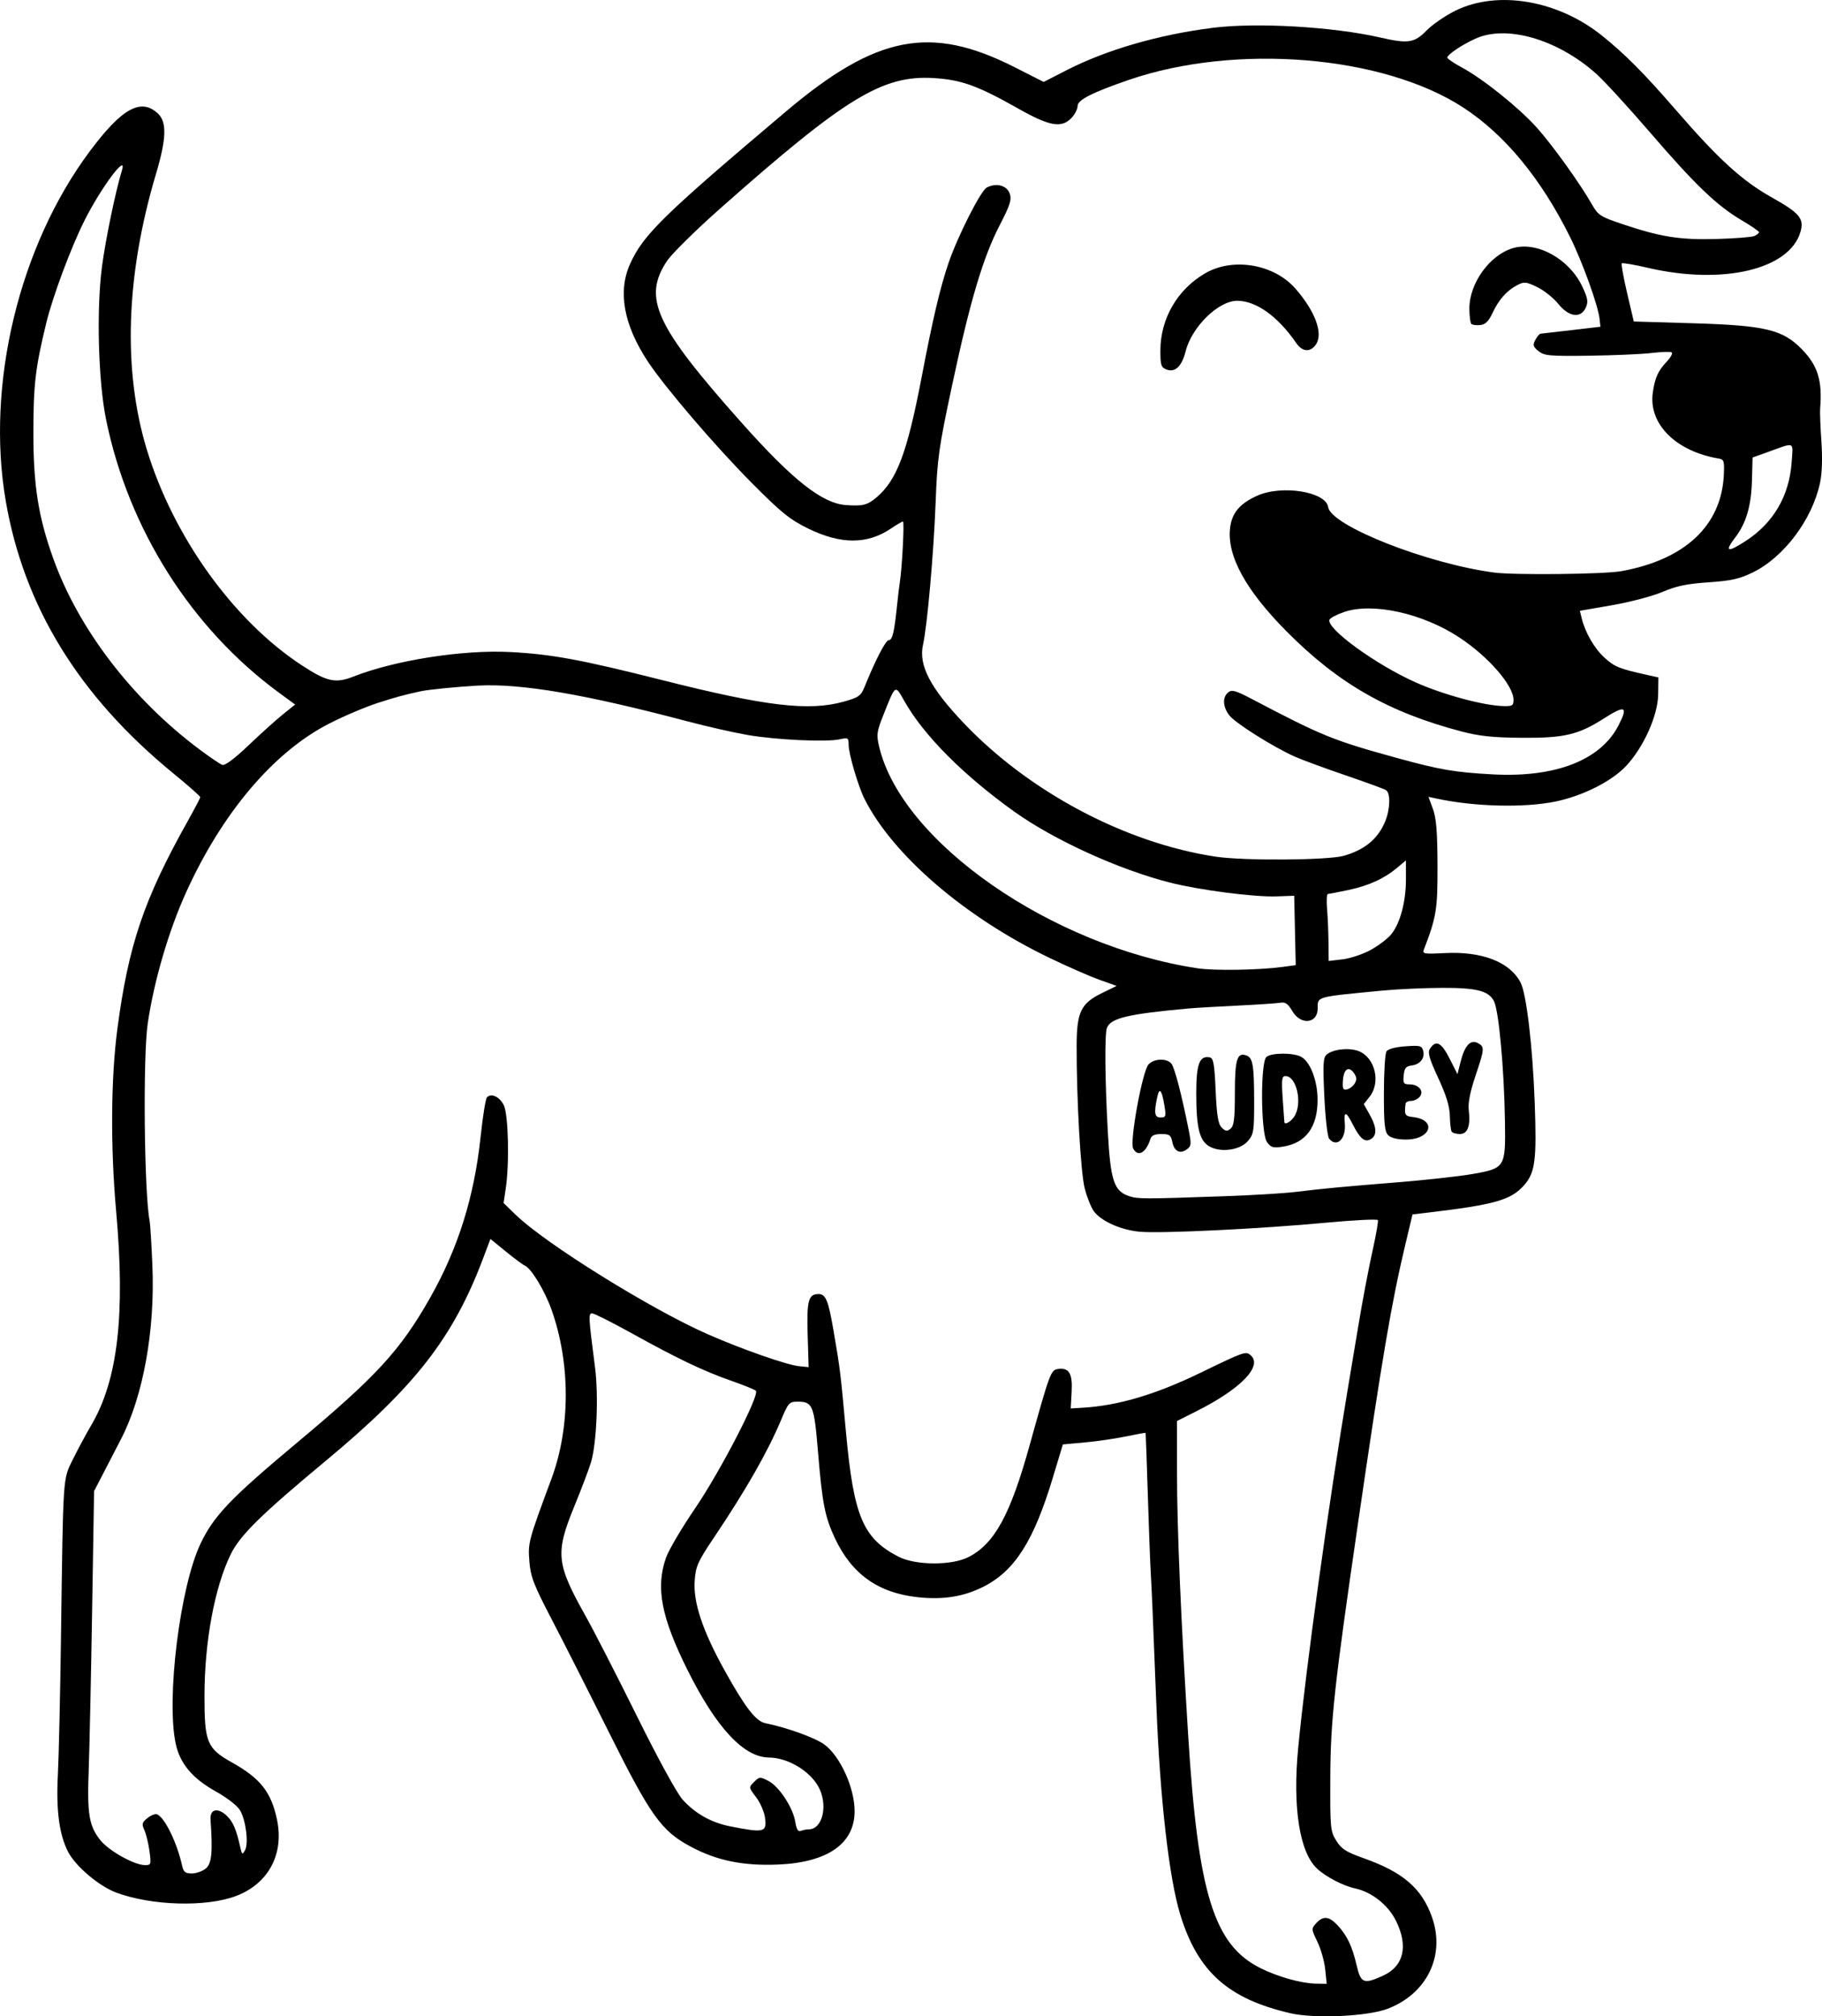 <?xml version="1.0" encoding="UTF-8" standalone="no"?>
<!-- Created with Inkscape (http://www.inkscape.org/) -->

<svg
   version="1.1"
   id="svg1"
   width="660.408"
   height="730.781"
   viewBox="0 0 660.408 730.781"
   sodipodi:docname="audrey.svg"
   inkscape:version="1.4.2 (ebf0e940d0, 2025-05-08)"
   xmlns:inkscape="http://www.inkscape.org/namespaces/inkscape"
   xmlns:sodipodi="http://sodipodi.sourceforge.net/DTD/sodipodi-0.dtd"
   xmlns="http://www.w3.org/2000/svg"
   xmlns:svg="http://www.w3.org/2000/svg">
  <defs
     id="defs1" />
  <sodipodi:namedview
     id="namedview1"
     pagecolor="#505050"
     bordercolor="#eeeeee"
     borderopacity="1"
     inkscape:showpageshadow="0"
     inkscape:pageopacity="0"
     inkscape:pagecheckerboard="0"
     inkscape:deskcolor="#505050"
     inkscape:zoom="0.91979124"
     inkscape:cx="246.79513"
     inkscape:cy="350.62304"
     inkscape:window-width="5120"
     inkscape:window-height="1440"
     inkscape:window-x="2256"
     inkscape:window-y="0"
     inkscape:window-maximized="1"
     inkscape:current-layer="g1" />
  <g
     inkscape:groupmode="layer"
     inkscape:label="Image"
     id="g1"
     transform="translate(-161.448,-145.898)">
    <path
       style="fill:#000000"
       d="m 629.046,875.543 c -22.48,-5.23 -33.434,-15.043 -39.774,-35.63 -4.072,-13.224 -7.34,-41.815 -8.685,-76 -1.369,-34.781 -1.629,-40.912 -2.033,-48 -0.235,-4.125 -0.725,-17.175 -1.088,-29 -0.363,-11.825 -0.723,-21.58 -0.801,-21.678 -0.078,-0.098 -3.24,0.472 -7.028,1.266 -3.787,0.794 -10.499,1.774 -14.914,2.178 l -8.028,0.734 -3.662,12.14 c -6.907,22.902 -13.793,33.709 -25.12,39.426 -7.151,3.61 -14.536,4.8 -23.703,3.821 -14.397,-1.538 -23.971,-8.32 -30.095,-21.318 -3.667,-7.783 -4.62,-12.632 -6.175,-31.436 -1.389,-16.786 -1.932,-18.133 -7.316,-18.133 -3.101,0 -3.432,0.365 -6.11,6.75 -4.799,11.439 -12.702,25.273 -24.284,42.508 -5.876,8.743 -6.602,10.371 -6.984,15.656 -0.568,7.846 2.898,18.212 10.898,32.598 7.452,13.401 11.271,18.332 14.738,19.03 7.713,1.553 17.939,5.237 21.306,7.677 5.762,4.174 11.024,15.72 11.024,24.188 0,11.772 -9.746,18.591 -27.667,19.354 -12.762,0.544 -22.308,-1.416 -31.839,-6.537 -10.59,-5.69 -14.463,-11.129 -29.714,-41.723 -7.128,-14.3 -16.378,-32.555 -20.554,-40.566 -6.565,-12.593 -7.662,-15.437 -8.105,-21 -0.543,-6.821 -0.397,-7.369 8.009,-30.02 6.915,-18.635 6.897,-42.014 -0.047,-61.414 -2.451,-6.847 -7.389,-14.956 -9.631,-15.816 -0.619,-0.238 -3.674,-2.508 -6.789,-5.045 l -5.663,-4.613 -2.733,7.238 c -10.78,28.549 -24.575,46.276 -56.932,73.159 -23.425,19.463 -31.089,26.995 -34.458,33.869 -5.825,11.883 -9.5,31.644 -9.524,51.21 -0.021,16.996 0.878,19.175 10.029,24.302 10.267,5.753 14.155,10.702 16.26,20.698 2.625,12.467 -3.09,23.168 -14.755,27.627 -10.838,4.143 -30.729,3.584 -43.579,-1.223 -6.237,-2.333 -14.753,-9.573 -17.427,-14.816 -3.184,-6.241 -4.343,-15.011 -3.674,-27.801 0.339,-6.483 0.849,-28.887 1.132,-49.787 0.81,-59.654 0.642,-57.128 4.31,-64.585 1.736,-3.528 4.741,-9.115 6.679,-12.415 9.618,-16.382 12.362,-39.986 9.008,-77.5 -2.09,-23.377 -1.92,-48.238 0.453,-66.186 4.019,-30.395 9.633,-46.952 25.536,-75.314 2.467,-4.4 4.492,-8.274 4.498,-8.609 0.007,-0.335 -4.413,-4.23 -9.821,-8.657 -34.148,-27.948 -54.118,-60.435 -60.692,-98.734 -7.223,-42.078 4.795,-92.164 30.364,-126.551 11.687,-15.717 18.651,-19.595 24.804,-13.815 3.299,3.099 3.098,9.12 -0.734,21.986 -10.899,36.597 -12.045,70.963 -3.322,99.711 9.605,31.659 31.467,62.096 56.246,78.311 9.073,5.937 12.185,6.61 18.701,4.043 15.047,-5.927 39.751,-9.786 56.86,-8.881 15.035,0.795 25.651,2.761 55.3,10.241 37.369,9.428 52.843,11.26 65.457,7.753 5.446,-1.514 6.279,-2.092 7.563,-5.25 4.061,-9.989 7.715,-17.048 8.824,-17.048 1.322,0 2.011,-2.874 2.998,-12.5 0.338,-3.3 0.791,-7.094 1.007,-8.432 0.837,-5.191 1.713,-22.068 1.146,-22.068 -0.329,0 -2.255,1.124 -4.28,2.498 -8.621,5.85 -18.222,5.858 -30.119,0.025 -6.594,-3.233 -9.709,-5.751 -20.314,-16.421 -13.208,-13.289 -31.41,-34.532 -37.674,-43.97 -8.852,-13.336 -11.067,-25.49 -6.484,-35.581 4.801,-10.572 12.009,-17.613 56.541,-55.232 32.66,-27.59 52.381,-31.407 82.739,-16.014 l 10.596,5.372 8.404,-4.302 c 14.373,-7.357 33.338,-12.847 52.904,-15.313 15.889,-2.003 43.559,-0.399 60.706,3.519 10.106,2.309 12.347,1.973 16.724,-2.51 2.11,-2.16 6.813,-5.401 10.453,-7.202 15.259,-7.549 37.138,-3.852 53.117,8.975 8.461,6.792 15.281,13.658 27.002,27.184 15.331,17.692 23.872,25.478 34.486,31.435 10.241,5.748 11.895,7.716 10.519,12.515 -3.924,13.683 -28.196,19.4 -55.399,13.049 -4.891,-1.142 -9.11,-1.859 -9.376,-1.593 -0.266,0.266 0.605,5.114 1.935,10.774 l 2.418,10.291 21.457,0.642 c 26.242,0.785 32.537,2.291 39.495,9.45 5.757,5.923 7.421,11.324 6.596,21.408 -0.112,1.375 0.093,6.797 0.457,12.05 0.415,6.002 0.232,11.552 -0.494,14.938 -2.866,13.364 -13.125,26.996 -24.466,32.51 -4.755,2.312 -7.795,2.985 -16,3.54 -7.785,0.527 -11.634,1.329 -16.63,3.467 -3.575,1.53 -11.776,3.697 -18.225,4.815 l -11.725,2.033 0.619,2.573 c 1.27,5.285 4.642,11.122 8.371,14.49 3.609,3.261 5.354,3.961 15.46,6.203 l 4,0.888 -0.074,6.11 c -0.092,7.589 -5.146,18.954 -11.488,25.834 -5.197,5.638 -15.739,10.976 -25.754,13.041 -11.235,2.316 -29.215,1.883 -42.855,-1.032 l -3.171,-0.678 1.612,4.359 c 1.222,3.305 1.626,8.229 1.671,20.359 0.059,16.058 -0.382,18.792 -4.955,30.679 -0.58,1.508 0.185,1.634 7.523,1.242 13.535,-0.724 23.681,3.212 27.546,10.685 2.138,4.134 4.366,23.05 5.114,43.42 0.765,20.838 0.183,25.434 -3.797,29.966 -4.796,5.462 -10.613,7.111 -35.433,10.045 l -5.061,0.598 -2.66,11.182 c -5.037,21.174 -8.392,40.975 -17.227,101.682 -8.46,58.133 -9.812,70.548 -9.904,91 -0.084,18.568 0.019,19.673 2.164,23.121 1.877,3.018 3.538,4.077 9.973,6.362 14.279,5.069 21.056,10.931 24.736,21.393 4.874,13.858 -1.788,27.637 -16.02,33.132 -7.276,2.809 -26.548,3.692 -35.441,1.623 z m 12.735,-15.907 c -0.3,-2.902 -1.57,-7.388 -2.824,-9.968 -2.218,-4.565 -2.23,-4.746 -0.44,-6.723 2.494,-2.756 4.666,-2.554 7.728,0.718 3.452,3.69 5.323,7.608 6.922,14.5 1.525,6.573 2.561,6.986 9.563,3.807 7.558,-3.431 9.268,-10.747 4.67,-19.975 -2.829,-5.678 -8.743,-10.36 -14.711,-11.647 -4.422,-0.954 -10.655,-4.198 -13.889,-7.228 -6.335,-5.937 -8.874,-22.24 -6.806,-43.706 2.832,-29.393 11.046,-88.765 18.125,-131 1.659,-9.9 3.238,-19.35 3.509,-21 1.623,-9.885 3.763,-21.179 5.544,-29.252 1.123,-5.089 1.891,-9.61 1.708,-10.047 -0.183,-0.437 -8.658,-0.015 -18.833,0.938 -23.837,2.232 -59.81,3.977 -67.481,3.273 -6.842,-0.628 -14.013,-3.831 -16.654,-7.441 -0.995,-1.359 -2.48,-5.091 -3.3,-8.292 -1.469,-5.735 -2.98,-32.525 -2.921,-51.806 0.037,-12.094 1.56,-15.24 9.185,-18.965 l 5.305,-2.592 -6.316,-2.255 c -3.474,-1.24 -11.716,-4.863 -18.316,-8.05 -30.499,-14.729 -56.505,-37.13 -66.767,-57.512 -2.251,-4.47 -5.732,-16.314 -5.732,-19.5 0,-2.629 -0.186,-2.748 -3.25,-2.062 -4.761,1.065 -22.892,0.224 -33.219,-1.542 -4.933,-0.843 -14.833,-3.084 -22,-4.98 -37.388,-9.888 -60.312,-13.79 -76.031,-12.94 -7.246,0.392 -17.711,1.428 -20.5,2.029 -6.04,1.302 -8.782,2.044 -15.5,4.192 -4.4,1.407 -12.357,4.777 -17.682,7.488 -20.181,10.277 -38.932,32.401 -52.054,61.417 -6.283,13.894 -11.591,32.087 -13.827,47.397 -1.765,12.085 -1.28,61.39 0.703,71.5 0.216,1.1 0.662,8.3 0.991,16 1.006,23.527 -3.287,47.384 -11.336,63 -1.984,3.85 -5,9.683 -6.701,12.962 l -3.093,5.962 -0.713,43.538 c -0.392,23.946 -0.948,49.838 -1.237,57.538 -0.597,15.94 0.11,20.244 4.166,25.369 3.073,3.883 12.244,9.046 16.162,9.099 2.282,0.031 2.351,-0.174 1.71,-5.008 -0.368,-2.772 -1.197,-6.2 -1.843,-7.617 -1.027,-2.253 -0.89,-2.808 1.089,-4.41 1.245,-1.008 2.805,-1.625 3.467,-1.371 2.785,1.069 7.251,10.212 9.128,18.688 0.491,2.22 1.162,2.75 3.479,2.75 1.579,0 3.853,-0.796 5.054,-1.769 2.178,-1.764 2.584,-5.878 1.748,-17.704 -0.273,-3.854 2.556,-4.566 5.85,-1.471 2.279,2.141 3.466,4.895 4.928,11.429 0.602,2.691 0.771,2.802 1.713,1.118 1.38,-2.466 0.331,-10.893 -1.807,-14.513 -0.968,-1.639 -4.739,-4.566 -8.795,-6.826 -8.441,-4.704 -12.968,-10.094 -14.508,-17.271 -3.493,-16.287 1.527,-56.809 8.981,-72.494 4.827,-10.159 10.799,-16.404 35.123,-36.735 28.726,-24.01 37.307,-33.361 48.127,-52.446 10.109,-17.831 15.982,-36.557 18.276,-58.279 0.782,-7.403 1.819,-13.858 2.305,-14.344 1.595,-1.595 4.553,-0.227 6.086,2.816 1.677,3.329 2.102,21.026 0.725,30.241 l -0.785,5.253 4.371,4.247 c 10.774,10.468 48.922,34.199 69.614,43.305 12.344,5.432 28.69,11.149 33.163,11.598 l 3.421,0.343 -0.35,-11.777 c -0.367,-12.346 0.269,-14.723 3.938,-14.723 2.603,0 3.563,2.323 5.402,13.068 2.471,14.437 2.513,14.777 4.54,36.932 2.794,30.54 6.136,38.497 18.971,45.163 6.234,3.238 19.507,3.29 25.595,0.1 9.333,-4.889 15.007,-15.294 21.956,-40.263 7.381,-26.522 7.726,-27.455 10.297,-27.827 4.044,-0.584 5.349,1.575 4.983,8.246 l -0.331,6.04 4.5,-0.268 c 12.734,-0.759 26.371,-4.814 42.5,-12.638 15.795,-7.662 16.403,-7.878 18.127,-6.447 4.648,3.858 -3.304,12.175 -19.382,20.271 l -7.245,3.648 0.014,18.737 c 0.015,20.248 1.41,52.994 4.057,95.237 3.595,57.373 9.319,75.841 26.122,84.28 6.338,3.183 14.839,5.563 20.198,5.654 l 3.89,0.066 z m -203.034,-54.91 c -0.287,-2.138 -1.743,-5.49 -3.237,-7.447 -2.713,-3.557 -2.714,-3.561 -0.72,-5.555 1.898,-1.898 2.151,-1.915 5.182,-0.348 3.891,2.012 8.908,9.653 9.735,14.829 0.444,2.779 1.004,3.667 2.056,3.263 0.795,-0.305 2.083,-0.555 2.863,-0.555 4.659,0 6.846,-7.727 4.041,-14.282 -2.679,-6.26 -11.217,-11.679 -18.499,-11.74 -9.123,-0.076 -19.062,-10.741 -29.482,-31.634 -9.592,-19.232 -11.648,-29.985 -7.81,-40.844 0.972,-2.75 5.691,-10.751 10.487,-17.78 9.18,-13.454 23.566,-41.282 22.06,-42.674 -0.484,-0.448 -4.48,-2.069 -8.88,-3.603 -10.018,-3.493 -19.401,-7.968 -36.067,-17.202 -7.187,-3.982 -13.662,-7.24 -14.39,-7.24 -1.409,0 -1.347,1.157 1.032,19.5 1.339,10.327 0.597,27.704 -1.475,34.537 -0.757,2.495 -3.451,9.604 -5.988,15.797 -7.002,17.096 -6.621,20.831 4.066,39.887 3.017,5.379 11.371,21.672 18.566,36.207 7.672,15.499 14.53,28.031 16.585,30.305 4.57,5.059 10.354,8.317 17.17,9.671 12.399,2.464 13.414,2.217 12.702,-3.092 z m 166.72,-225.283 c 9.857,-0.346 21.332,-1.039 25.5,-1.541 10.77,-1.295 16.177,-1.805 37.078,-3.495 10.175,-0.823 22.325,-2.163 27,-2.979 11.956,-2.085 12.144,-2.384 11.896,-18.933 -0.289,-19.307 -2.233,-40.473 -4.025,-43.822 -1.963,-3.668 -6.25,-4.761 -18.572,-4.735 -6.49,0.014 -16.3,0.458 -21.8,0.986 -24.452,2.349 -23.451,2.071 -23.485,6.538 -0.041,5.454 -6.119,6.084 -9.149,0.949 -1.583,-2.683 -2.591,-3.406 -4.312,-3.094 -1.236,0.224 -8.278,0.697 -15.65,1.051 -7.372,0.354 -15.429,0.829 -17.904,1.055 -21.822,1.998 -28.015,3.481 -29.379,7.034 -0.859,2.238 -0.714,18.91 0.328,37.71 0.979,17.671 2.237,21.453 7.734,23.258 3.209,1.054 5.184,1.055 34.739,0.017 z m -33.285,-17.273 c -1.337,-2.499 3.317,-27.996 5.563,-30.479 1.953,-2.158 6.599,-2.327 8.28,-0.301 1.164,1.402 3.678,11.019 6.246,23.891 1.056,5.295 0.995,5.997 -0.625,7.181 -2.48,1.813 -4.593,0.742 -5.277,-2.676 -0.498,-2.49 -1.03,-2.874 -3.981,-2.874 -2.372,0 -3.571,0.532 -3.947,1.75 -1.57,5.08 -4.53,6.738 -6.259,3.507 z m 11.335,-15.507 c -0.955,-5.771 -1.802,-6.837 -2.583,-3.25 -1.283,5.896 -1.027,7.5 1.198,7.5 1.9,0 2.025,-0.382 1.385,-4.25 z m 16.322,14.758 c -3.62,-2.041 -4.782,-6.695 -4.789,-19.186 -0.01,-10.688 1.156,-13.818 4.866,-13.111 1.357,0.259 1.717,2.264 2.159,12.045 0.412,9.12 0.902,12.106 2.2,13.404 1.379,1.379 1.939,1.446 3.22,0.383 1.239,-1.029 1.55,-3.643 1.55,-13.042 0,-12.169 0.827,-14.771 4.275,-13.448 2.242,0.86 2.696,3.649 2.712,16.642 0.013,10.746 -0.171,11.909 -2.269,14.348 -2.843,3.305 -9.802,4.288 -13.922,1.965 z m 20.837,-1.624 c -2.264,-3.233 -2.414,-28.99 -0.179,-30.845 1.853,-1.537 9.699,-1.564 12.542,-0.042 3.319,1.776 5.958,8.617 5.981,15.503 0.034,9.986 -4.248,15.793 -12.595,17.079 -3.568,0.55 -4.337,0.323 -5.75,-1.695 z m 9.812,-9.107 c 3.181,-4.542 1.028,-14.777 -3.108,-14.777 -1.322,0 -1.47,1.224 -1,8.25 0.304,4.537 0.578,8.363 0.609,8.5 0.223,0.989 2.21,-0.131 3.5,-1.973 z m 12.717,7.916 c -0.596,-0.719 -1.378,-7.596 -1.737,-15.283 -0.553,-11.853 -0.421,-14.169 0.873,-15.242 2.377,-1.973 8.343,-2.561 11.734,-1.156 5.824,2.413 7.891,11.275 3.832,16.435 l -2.138,2.718 2.138,3.803 c 2.634,4.687 2.721,7.648 0.264,8.964 -2.135,1.143 -3.806,-0.303 -6.498,-5.619 -2.339,-4.62 -3.216,-4.686 -2.789,-0.21 0.537,5.635 -2.863,8.983 -5.678,5.591 z m 9.227,-19.944 c 0.803,-1.275 0.802,-2.225 0,-3.5 -1.913,-3.033 -3.86,-2.067 -4.201,2.086 -0.261,3.174 -0.021,3.778 1.393,3.5 0.94,-0.185 2.204,-1.123 2.81,-2.086 z m 12.184,18.679 c -1.277,-1.277 -1.569,-4.134 -1.556,-15.25 0.01,-7.523 0.423,-14.322 0.921,-15.109 0.559,-0.883 3.176,-1.595 6.839,-1.86 5.341,-0.386 5.988,-0.223 6.474,1.634 0.699,2.674 -1.098,4.931 -4.249,5.335 -2.007,0.258 -2.562,0.961 -2.813,3.571 -0.276,2.865 -0.024,3.25 2.127,3.25 3.339,0 5.367,2.475 3.686,4.5 -0.685,0.825 -2.09,1.5 -3.122,1.5 -1.033,0 -1.934,0.45 -2.003,1 -0.508,4.066 -0.266,4.512 2.625,4.838 8.851,0.999 6.657,8.162 -2.5,8.162 -3.082,0 -5.431,-0.574 -6.428,-1.571 z m 23,-1.313 c -0.301,-0.486 -0.596,-3.074 -0.657,-5.75 -0.078,-3.429 -1.321,-7.47 -4.212,-13.687 -3.184,-6.848 -3.865,-9.197 -3.045,-10.5 2.161,-3.432 4.16,-2.476 7.137,3.411 l 2.891,5.717 1.153,-4.577 c 1.47,-5.836 3.586,-8.109 6.232,-6.692 2.509,1.343 2.458,2.021 -0.909,12.025 -1.874,5.567 -2.687,9.712 -2.391,12.185 0.697,5.817 -0.386,8.753 -3.229,8.753 -1.332,0 -2.668,-0.398 -2.969,-0.884 z m -61.292,-59.681 4.779,-0.64 -0.279,-12.574 -0.279,-12.574 -6.5,0.22 c -8.098,0.274 -27.896,-2.293 -38.5,-4.992 -18.611,-4.738 -42.026,-15.409 -56.48,-25.742 -18.397,-13.151 -32.798,-27.627 -39.791,-39.999 -3.45,-6.104 -3.137,-6.309 -7.648,5.034 -2.412,6.065 -2.548,7.103 -1.504,11.5 8.197,34.517 62.473,72.262 115.423,80.267 6.101,0.922 22.109,0.663 30.779,-0.499 z m 31.84,-6.096 c 2.776,-1.511 6.123,-4.026 7.439,-5.59 3.3,-3.922 5.442,-11.802 5.442,-20.019 v -6.907 l -3.134,2.637 c -4.708,3.961 -10.334,6.532 -17.723,8.098 -3.654,0.775 -6.991,1.416 -7.416,1.426 -0.425,0.01 -0.568,2.38 -0.32,5.267 0.249,2.888 0.484,8.35 0.522,12.139 l 0.07,6.889 5.036,-0.596 c 2.77,-0.328 7.307,-1.832 10.083,-3.343 z m -9.56,-34.2 c 7.574,-2.203 12.278,-6.11 14.894,-12.371 1.865,-4.465 2.019,-10.357 0.298,-11.428 -0.688,-0.428 -7.325,-2.851 -14.75,-5.385 -7.425,-2.534 -15.668,-5.574 -18.317,-6.755 -7.738,-3.449 -21.433,-12.066 -23.645,-14.879 -2.433,-3.093 -2.629,-6.585 -0.47,-8.377 1.322,-1.097 2.695,-0.709 8.75,2.473 25.288,13.288 29.225,14.89 52.025,21.177 15.909,4.387 21.242,5.306 35.157,6.057 22.749,1.229 39.134,-5.173 45.58,-17.808 3.532,-6.923 2.424,-7.42 -5.398,-2.416 -9.16,5.859 -14.393,7.088 -29.683,6.968 -10.374,-0.082 -15.409,-0.607 -21.748,-2.271 -26.566,-6.972 -44.743,-17.364 -63.548,-36.331 -14.768,-14.895 -21.579,-27.336 -20.45,-37.355 0.618,-5.48 3.448,-8.893 9.746,-11.752 8.946,-4.061 24.977,-1.52 25.811,4.091 1.006,6.772 35.869,20.515 60.189,23.725 7.342,0.969 39.811,0.62 46.011,-0.494 23.087,-4.151 36.298,-16.498 37.206,-34.771 0.25,-5.038 0.051,-5.739 -1.717,-6.031 -15.71,-2.601 -25.712,-12.633 -23.998,-24.068 0.815,-5.436 1.85,-7.68 5.202,-11.278 1.353,-1.452 2.076,-2.878 1.606,-3.168 -0.469,-0.29 -3.769,-0.182 -7.332,0.24 -3.563,0.422 -13.707,0.863 -22.542,0.979 -14.414,0.189 -16.302,0.018 -18.383,-1.667 -1.982,-1.605 -2.149,-2.196 -1.151,-4.061 0.643,-1.201 1.49,-2.213 1.883,-2.249 0.393,-0.036 5.44,-0.619 11.215,-1.295 l 10.5,-1.229 -0.304,-2.81 c -0.529,-4.884 -6.258,-20.768 -10.749,-29.804 -10.529,-21.182 -23.643,-37.06 -38.697,-46.855 -29.088,-18.924 -82.466,-23.317 -121.249,-9.978 -13.098,4.505 -18.5,7.242 -18.5,9.372 0,1.12 -0.978,3.077 -2.174,4.35 -3.616,3.849 -7.95,3.1 -19.332,-3.338 -14.633,-8.277 -20.569,-10.429 -30.493,-11.056 -18.691,-1.181 -32.06,6.968 -77.616,47.316 -8.864,7.851 -17.518,16.39 -19.232,18.977 -8.89,13.421 -4.271,23.431 27.037,58.593 18.531,20.813 29.204,29.241 37.812,29.861 6.093,0.439 7.766,0.028 11.015,-2.706 7.474,-6.289 11.191,-16.175 16.482,-43.833 4.036,-21.098 6.607,-32.031 9.643,-41 3.283,-9.701 11.691,-26.34 13.909,-27.527 3.41,-1.825 7.294,-0.813 8.337,2.171 0.772,2.209 0.17,4.104 -3.656,11.513 -6.03,11.675 -10.701,27.382 -17.2,57.842 -4.866,22.805 -5.393,26.537 -5.998,42.5 -0.701,18.498 -3.02,44.695 -4.571,51.652 -1.663,7.457 2.587,15.619 14.841,28.495 23.722,24.927 58.57,43.392 91.198,48.32 10.226,1.545 40.862,1.329 46.558,-0.328 z m -64.308,-176.218 c -1.988,-0.757 -2.25,-1.556 -2.25,-6.852 0,-11.623 6.205,-22.279 16.369,-28.108 10.033,-5.755 24.801,-3.227 32.521,5.566 7.151,8.145 10.17,16.206 7.56,20.189 -1.983,3.027 -4.939,2.891 -7.153,-0.329 -6.7,-9.741 -14.577,-15.388 -21.462,-15.388 -6.799,0 -16.452,9.455 -18.678,18.295 -1.373,5.453 -3.821,7.802 -6.906,6.627 z m 110.463,-16.542 c -0.392,-0.392 -0.713,-2.903 -0.713,-5.579 0,-9.186 7.376,-19.408 15.79,-21.88 8.745,-2.57 20.455,3.927 25.152,13.954 1.994,4.258 2.201,5.519 1.246,7.614 -1.825,4.006 -6.13,3.411 -9.979,-1.38 -1.72,-2.14 -5.142,-4.867 -7.604,-6.058 -4.083,-1.976 -4.724,-2.038 -7.29,-0.704 -3.763,1.958 -6.723,5.309 -8.965,10.154 -1.352,2.92 -2.537,4.08 -4.387,4.296 -1.395,0.163 -2.856,-0.025 -3.248,-0.417 z m -430.774,141.53 4.439,-3.567 -5.939,-4.362 c -31.684,-23.274 -54.44,-59.217 -62.568,-98.828 -2.862,-13.945 -3.56,-40.076 -1.488,-55.651 1.325,-9.956 4.934,-27.344 7.213,-34.75 2.049,-6.658 -7.584,6.245 -13.588,18.201 -4.851,9.66 -11.491,27.455 -13.824,37.049 -3.97,16.325 -4.679,22.387 -4.681,40 -0.002,18.986 1.807,30.388 7.205,45.419 9.169,25.53 28.508,50.816 52.792,69.027 3.85,2.887 7.675,5.484 8.5,5.771 0.937,0.326 4.504,-2.343 9.5,-7.109 4.4,-4.197 9.997,-9.237 12.439,-11.199 z m 446.061,-5.27 c 0,-5.186 -9.053,-15.618 -19.599,-22.585 -13.314,-8.796 -31.474,-12.811 -41.835,-9.25 -2.714,0.933 -5.095,2.201 -5.291,2.818 -1.04,3.271 16.833,16.25 31.225,22.675 9.971,4.452 24.553,8.401 31.75,8.6 3.303,0.091 3.75,-0.178 3.75,-2.257 z m 84.054,-57.51 c 10.084,-6.51 15.87,-16.343 16.736,-28.441 0.566,-7.906 1.484,-7.503 -8.716,-3.831 l -5.426,1.953 -0.227,8.344 c -0.247,9.091 -2.077,15.395 -5.94,20.459 -4.1,5.375 -3.077,5.809 3.574,1.515 z m 3.196,-110.593 c 0.963,-0.413 1.741,-1.04 1.731,-1.394 -0.011,-0.354 -2.823,-2.289 -6.25,-4.3 -8.983,-5.273 -16.914,-12.874 -33.258,-31.874 -7.937,-9.227 -16.803,-18.871 -19.702,-21.431 -14.03,-12.388 -32.322,-17.647 -43.593,-12.532 -4.93,2.237 -10.177,5.777 -10.177,6.866 0,0.404 2.362,2.006 5.25,3.559 7.659,4.119 20.702,14.579 27.175,21.793 5.691,6.342 15.748,20.356 20.071,27.967 2.164,3.811 3.045,4.37 11.13,7.074 13.842,4.63 20.6,5.696 33.874,5.342 6.6,-0.176 12.787,-0.657 13.75,-1.07 z"
       id="path1" />
  </g>
</svg>
